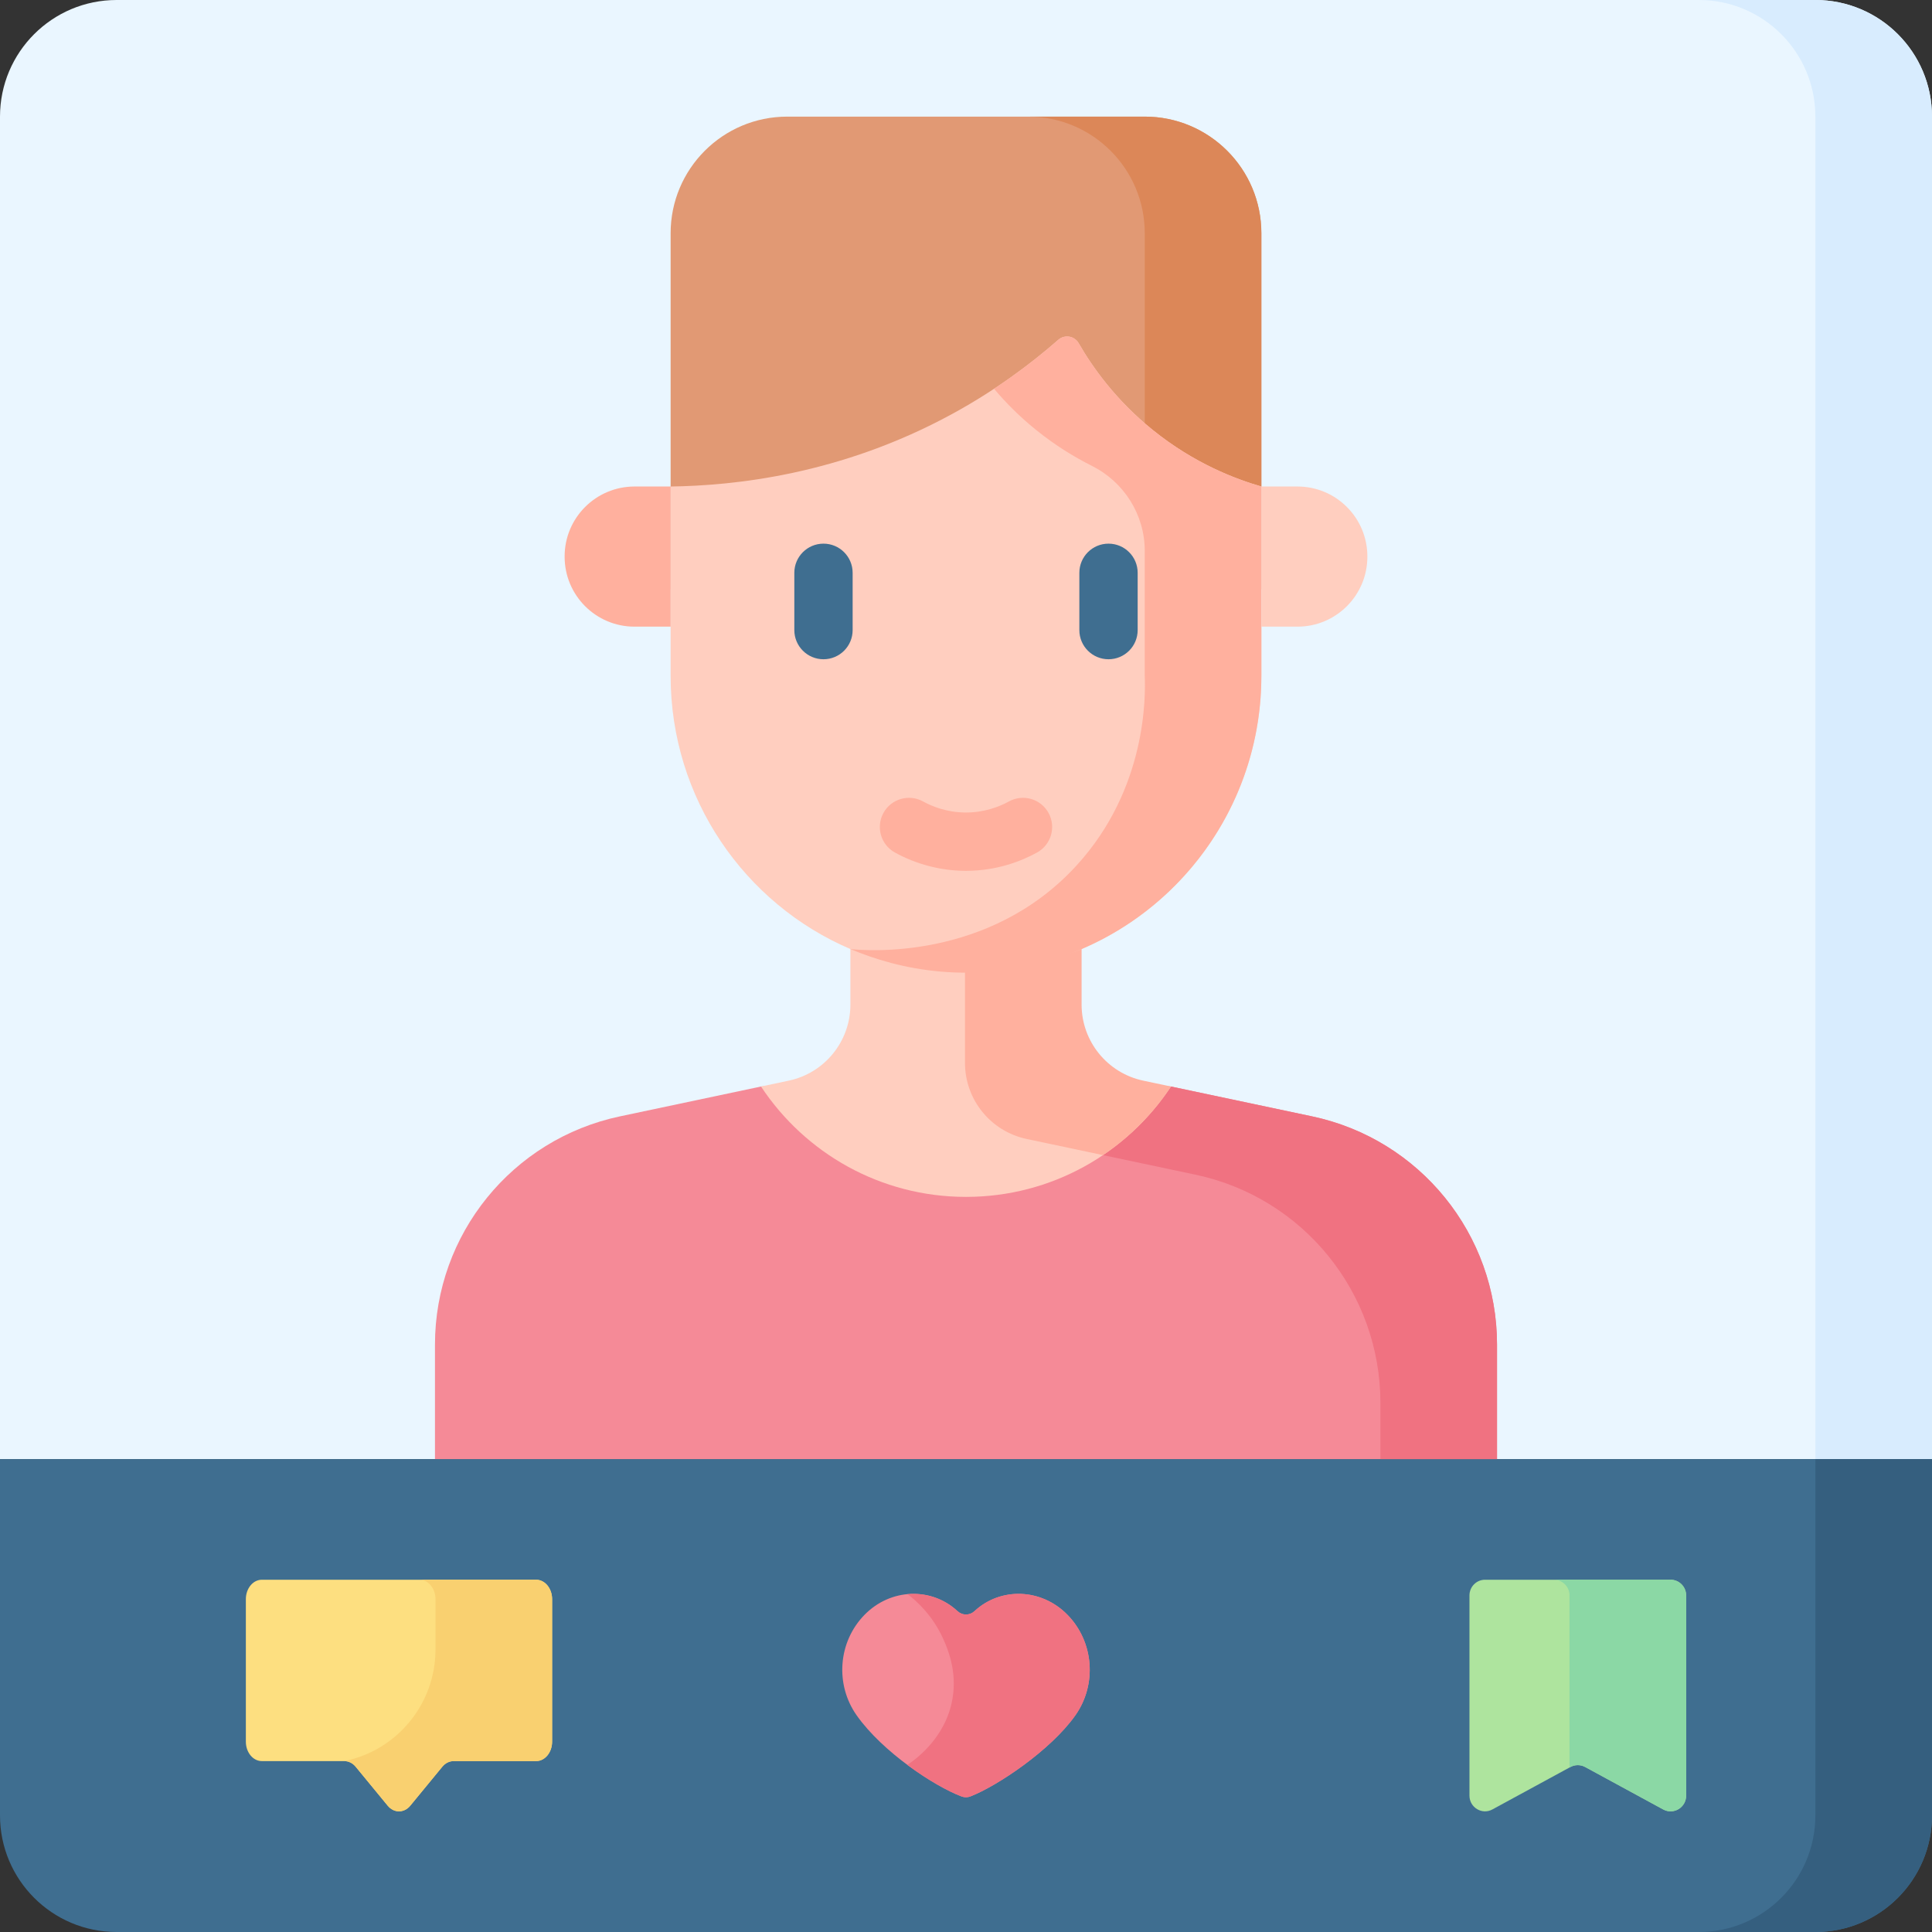 <svg id="Capa_1" enable-background="new 0 0 512 512" height="512" viewBox="0 0 512 512" width="512" xmlns="http://www.w3.org/2000/svg"><rect x="0" y="0" width="512" height="512" fill="#333333" stroke="none"/><g><path d="m0 386.676v-355.771c0-17.068 13.837-30.905 30.905-30.905h450.189c17.069 0 30.906 13.837 30.906 30.905v355.771z" fill="#eaf6ff"/><path d="m512 386.676v-355.771c0-17.068-13.837-30.905-30.905-30.905h-30.905c17.069 0 30.905 13.837 30.905 30.905v355.771z" fill="#d8ecfe"/><path d="m30.905 512h450.189c17.069 0 30.906-13.837 30.906-30.905v-94.419h-512v94.419c0 17.068 13.837 30.905 30.905 30.905z" fill="#3f6e90"/><path d="m481.095 386.676v94.419c0 17.069-13.837 30.905-30.905 30.905h30.905c17.068 0 30.905-13.837 30.905-30.905v-94.419z" fill="#355f7f"/><g><path d="m271.183 266.226v-43.186h-30.365v43.186c0 9.735-6.814 18.142-16.339 20.157l-22.803 1.555-37.387 7.911c-28.573 6.046-49.016 31.266-49.016 60.472v30.355h281.454v-30.355c0-29.206-20.442-54.426-49.016-60.472l-37.387-7.911-22.803-1.555c-9.524-2.015-16.338-10.422-16.338-20.157z" fill="#f58a97"/><g><path d="m292.308 306.118 24.498 5.183c28.574 6.046 49.016 31.266 49.016 60.472v14.903h30.905v-30.355c0-29.206-20.442-54.426-49.016-60.472l-37.387-7.911z" fill="#f07281"/></g><path d="m201.676 287.938c11.645 17.62 31.622 29.251 54.324 29.251s42.679-11.631 54.324-29.251l-22.803-1.555c-9.525-2.015-16.339-10.422-16.339-20.157v-43.186h-45.818v43.186c0 9.735-6.814 18.142-16.339 20.157z" fill="#ffcebf"/><path d="m272.069 301.836 20.239 4.282c7.137-4.81 13.269-10.997 18.016-18.18l-7.35-1.555c-9.525-2.015-16.339-10.422-16.339-20.157v-43.186h-30.905v58.638c0 9.735 6.814 18.142 16.339 20.158z" fill="#ffb09e"/><g><g><g><path d="m334.276 156.122h-156.554v-94.311c0-17.069 13.837-30.905 30.905-30.905h94.743c17.069 0 30.905 13.837 30.905 30.905v94.311z" fill="#e19974"/><path d="m303.371 30.905h-30.905c17.069 0 30.905 13.837 30.905 30.905v94.311h30.905v-94.31c0-17.069-13.837-30.906-30.905-30.906z" fill="#dc8758"/><path d="m334.276 128.931c-6.699-1.931-17.721-6.033-28.841-15.028-9.759-7.893-15.895-16.563-19.575-22.947-1.118-1.939-3.718-2.379-5.399-.906-7.405 6.488-16.704 13.42-28.075 19.626-29.731 16.229-58.1 19.026-74.665 19.254v50.161c0 32.523 19.636 60.438 47.642 72.42 9.409 4.026 30.636 2.264 30.636 2.264 10.808 0 21.103 1.788 30.468-2.193 28.095-11.943 47.808-39.903 47.808-72.491v-50.16z" fill="#ffcebf"/><path d="m305.435 113.904c-9.781-7.911-15.922-16.601-19.599-22.989-1.11-1.928-3.698-2.332-5.372-.865-4.845 4.245-10.518 8.678-17.035 12.976 3.036 3.597 6.696 7.317 11.101 10.879 5.095 4.121 10.169 7.214 14.816 9.543 8.559 4.289 14.026 12.969 14.026 22.543v33.103c.203 5.168.62 29.745-17.976 50.162-23.31 25.593-56.446 22.638-60.03 22.257 6.335 2.665 14.391 5.136 23.879 5.963 2.35.205 4.606.293 6.756.292 43.231 0 78.277-35.223 78.277-78.674v-50.161c-6.701-1.933-17.723-6.035-28.843-15.029z" fill="#ffb09e"/><g><g><path d="m218.232 174.709c-4.267 0-7.726-3.459-7.726-7.726v-15.183c0-4.267 3.459-7.726 7.726-7.726s7.726 3.459 7.726 7.726v15.183c0 4.267-3.459 7.726-7.726 7.726z" fill="#3f6e90"/></g><g><path d="m293.766 174.709c-4.267 0-7.726-3.459-7.726-7.726v-15.183c0-4.267 3.459-7.726 7.726-7.726s7.726 3.459 7.726 7.726v15.183c0 4.267-3.459 7.726-7.726 7.726z" fill="#3f6e90"/></g></g><g><path d="m255.999 230.779c-.136 0-.273-.001-.41-.002-6.42-.067-12.791-1.746-18.428-4.854-3.737-2.06-5.096-6.76-3.036-10.496 2.061-3.736 6.761-5.096 10.496-3.036 2.376 1.31 6.235 2.882 11.129 2.934 5.088.045 9.141-1.566 11.624-2.934 3.738-2.06 8.437-.701 10.496 3.036 2.06 3.737.701 8.436-3.036 10.496-4.037 2.227-10.56 4.856-18.835 4.856z" fill="#ffb09e"/></g><path d="m343.844 166.07h-9.568v-37.139h9.568c10.23 0 18.522 8.293 18.522 18.522v.094c0 10.23-8.292 18.523-18.522 18.523z" fill="#ffcebf"/><path d="m168.154 166.07h9.568v-37.139h-9.568c-10.23 0-18.522 8.293-18.522 18.522v.094c0 10.23 8.292 18.523 18.522 18.523z" fill="#ffb09e"/></g></g></g></g><g><path d="m254.828 476.081c.758.285 1.588.28 2.343-.013 7.104-2.762 21.23-12.198 27.782-21.449 5.806-8.197 4.947-19.497-2.044-26.658-6.91-7.079-17.76-7.421-24.664-.987-1.268 1.182-3.222 1.182-4.49-.001-6.901-6.432-17.746-6.099-24.664.988-6.991 7.161-7.849 18.461-2.044 26.658 6.948 9.809 20.679 18.794 27.781 21.462z" fill="#f58a97"/><path d="m282.909 427.961c-6.91-7.079-17.76-7.421-24.664-.988-1.268 1.182-3.222 1.182-4.49 0-3.683-3.433-8.49-4.92-13.223-4.5 2.284 1.746 6.627 5.557 9.473 11.941 1.135 2.545 3.651 8.395 2.428 15.691-1.789 10.675-10.247 16.469-11.978 17.603 5.328 3.96 10.725 7.004 14.372 8.374.758.285 1.588.28 2.343-.013 7.104-2.762 21.23-12.198 27.782-21.449 5.807-8.198 4.948-19.498-2.043-26.659z" fill="#f07281"/><g><path d="m142.079 466.709h-21.882c-1.123 0-2.201.543-2.995 1.509l-8.471 10.302c-1.654 2.012-4.336 2.012-5.99 0l-8.471-10.302c-.794-.966-1.872-1.509-2.995-1.509h-21.884c-2.339 0-4.236-2.306-4.236-5.151v-37.759c0-2.845 1.896-5.151 4.236-5.151h72.688c2.339 0 4.236 2.306 4.236 5.151v37.759c0 2.844-1.896 5.151-4.236 5.151z" fill="#fddf80"/><path d="m142.079 418.648h-30.905c2.339 0 4.236 2.306 4.236 5.151v13.326c0 14.249-9.96 26.558-23.895 29.532l-.241.052c1.123 0 2.201.543 2.995 1.509l8.471 10.302c1.647 2.003 4.343 2.003 5.99 0l8.471-10.302c.794-.966 1.872-1.509 2.995-1.509h21.882c2.339 0 4.236-2.306 4.236-5.151v-37.759c.001-2.845-1.895-5.151-4.235-5.151z" fill="#f9d070"/><path d="m440.771 479.524-20.685-11.249c-1.219-.663-2.687-.663-3.906 0l-20.685 11.249c-2.745 1.493-6.074-.516-6.074-3.667v-53.046c0-2.3 1.845-4.164 4.121-4.164h49.181c2.276 0 4.121 1.864 4.121 4.164v53.046c0 3.151-3.328 5.161-6.073 3.667z" fill="#aee49e"/><g><path d="m442.724 418.648h-30.905c2.276 0 4.121 1.864 4.121 4.164v45.594l.241-.131c1.219-.663 2.687-.663 3.906 0l20.685 11.249c2.745 1.493 6.074-.516 6.074-3.666v-53.046c-.002-2.299-1.846-4.164-4.122-4.164z" fill="#8bd8a5"/></g></g></g></g></svg>